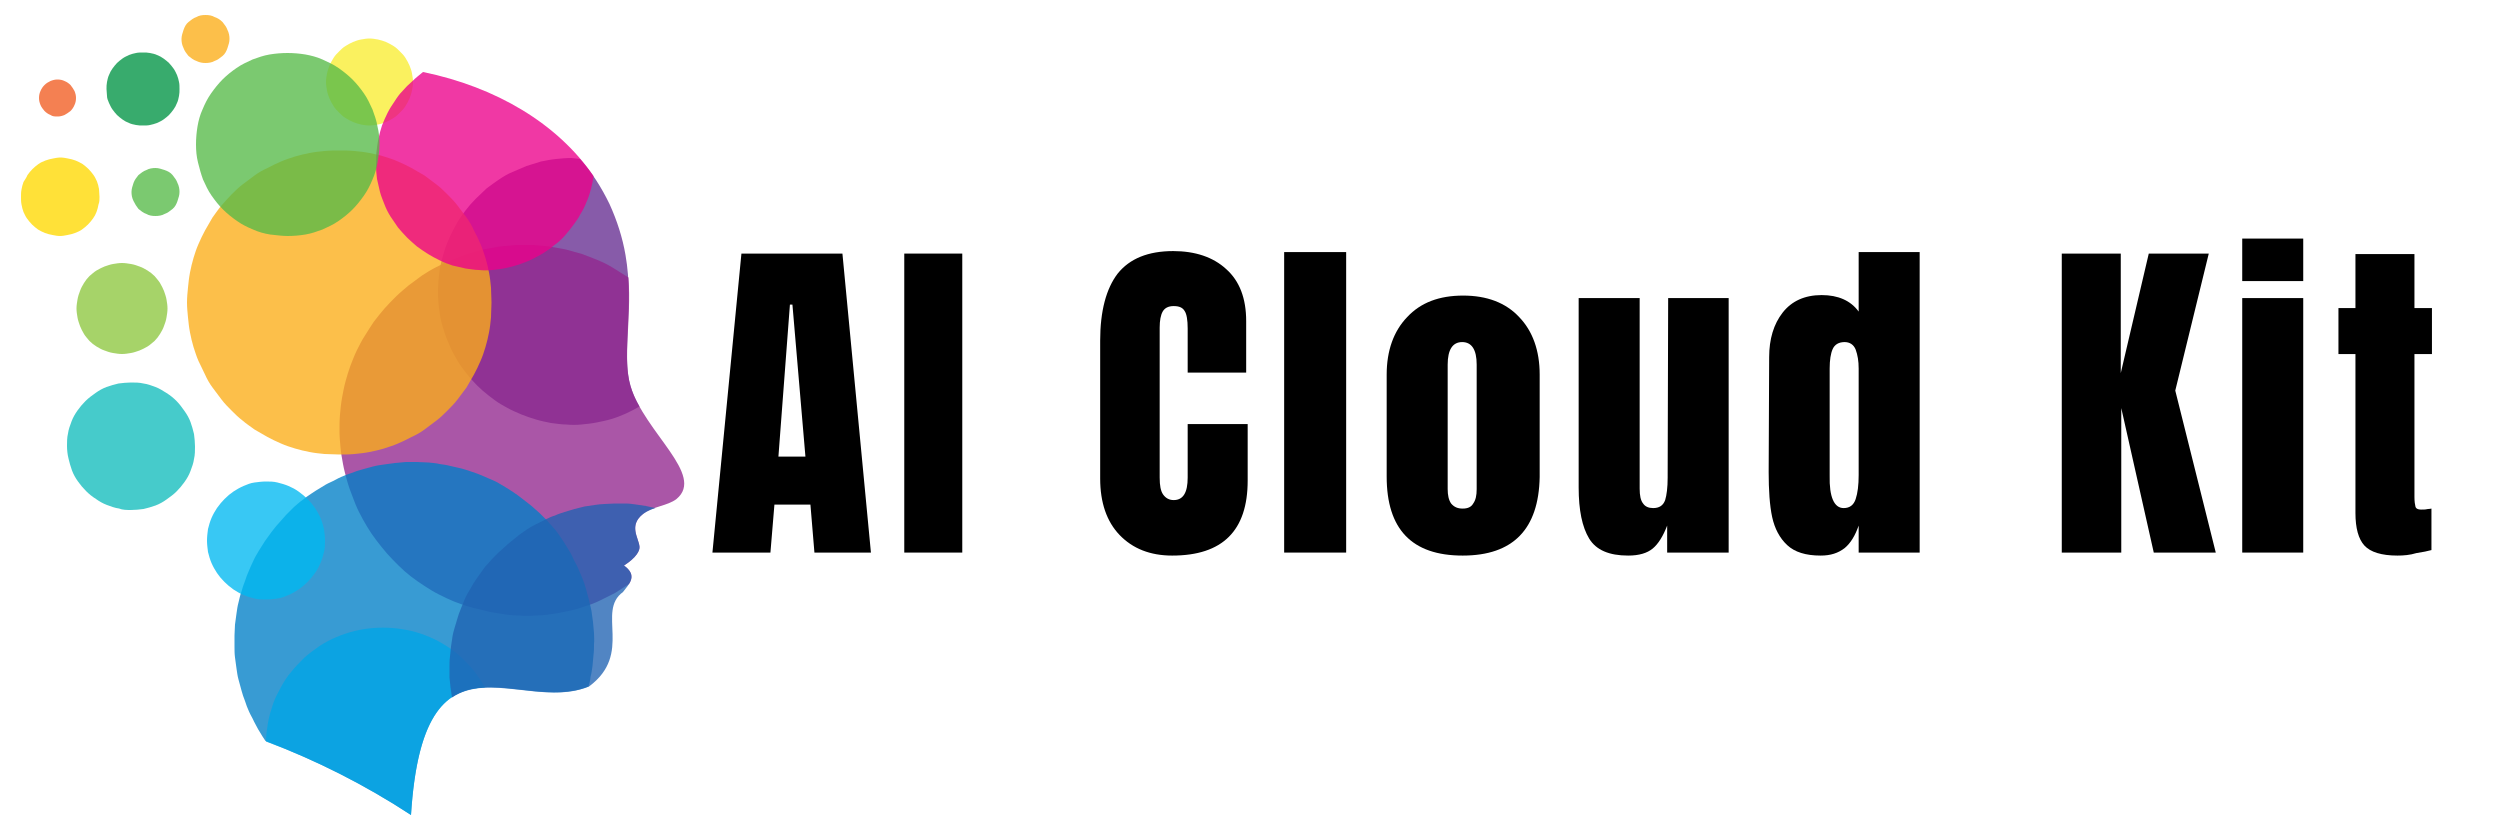 <?xml version="1.0" encoding="utf-8"?>
<!-- Generator: Adobe Illustrator 27.0.0, SVG Export Plug-In . SVG Version: 6.00 Build 0)  -->
<svg version="1.1" id="Layer_1" xmlns="http://www.w3.org/2000/svg" xmlns:xlink="http://www.w3.org/1999/xlink" x="0px" y="0px"
	 viewBox="0 0 500 168" style="enable-background:new 0 0 500 168;" xml:space="preserve">
<style type="text/css">
	.st0{fill-rule:evenodd;clip-rule:evenodd;fill:#F9ED32;fill-opacity:0.78;}
	.st1{fill-rule:evenodd;clip-rule:evenodd;fill:#662D91;fill-opacity:0.78;}
	.st2{clip-path:url(#SVGID_00000091017311813655048340000002266519357798899638_);}
	.st3{fill-rule:evenodd;clip-rule:evenodd;fill:#92278F;fill-opacity:0.78;}
	.st4{clip-path:url(#SVGID_00000079457138671641253110000009300784697049553812_);}
	.st5{fill-rule:evenodd;clip-rule:evenodd;fill:#007FC6;fill-opacity:0.78;}
	.st6{clip-path:url(#SVGID_00000088130179774755290060000012739570512265563836_);}
	.st7{fill-rule:evenodd;clip-rule:evenodd;fill:#01A6E6;fill-opacity:0.78;}
	.st8{fill-rule:evenodd;clip-rule:evenodd;fill:#2063B2;fill-opacity:0.78;}
	.st9{fill-rule:evenodd;clip-rule:evenodd;fill:#12BCBC;fill-opacity:0.78;}
	.st10{fill-rule:evenodd;clip-rule:evenodd;fill:#00B9F1;fill-opacity:0.78;}
	.st11{fill-rule:evenodd;clip-rule:evenodd;fill:#8DC63F;fill-opacity:0.78;}
	.st12{clip-path:url(#SVGID_00000008844050301135453100000000533202123778089109_);}
	.st13{fill:#FFD900;fill-opacity:0.78;}
	.st14{fill-rule:evenodd;clip-rule:evenodd;fill:#009444;fill-opacity:0.78;}
	.st15{fill-rule:evenodd;clip-rule:evenodd;fill:#56BA48;fill-opacity:0.78;}
	.st16{clip-path:url(#SVGID_00000055685515828862185510000010225585411220482202_);}
	.st17{fill-rule:evenodd;clip-rule:evenodd;fill:#FBAD17;fill-opacity:0.78;}
	.st18{fill-rule:evenodd;clip-rule:evenodd;fill:#F15C22;fill-opacity:0.78;}
	.st19{fill:#FBAD17;fill-opacity:0.78;}
	.st20{fill-rule:evenodd;clip-rule:evenodd;fill:#EC008B;fill-opacity:0.78;}
</style>
<path class="st0" d="M73.9,25.1c0.6,0,1.1-0.1,1.7-0.2c0.6-0.1,1.1-0.3,1.6-0.5c0.5-0.2,1-0.5,1.5-0.8c0.5-0.3,0.9-0.7,1.3-1.1
	c0.4-0.4,0.8-0.8,1.1-1.3c0.3-0.5,0.6-1,0.8-1.5s0.4-1.1,0.5-1.6c0.1-0.6,0.2-1.1,0.2-1.7c0-0.6-0.1-1.1-0.2-1.7
	c-0.1-0.6-0.3-1.1-0.5-1.6c-0.2-0.5-0.5-1-0.8-1.5c-0.3-0.5-0.7-0.9-1.1-1.3c-0.4-0.4-0.8-0.8-1.3-1.1c-0.5-0.3-1-0.6-1.5-0.8
	c-0.5-0.2-1.1-0.4-1.6-0.5c-0.6-0.1-1.1-0.2-1.7-0.2c-0.6,0-1.1,0.1-1.7,0.2c-0.6,0.1-1.1,0.3-1.6,0.5c-0.5,0.2-1,0.5-1.5,0.8
	c-0.5,0.3-0.9,0.7-1.3,1.1c-0.4,0.4-0.8,0.8-1.1,1.3c-0.3,0.5-0.6,1-0.8,1.5c-0.2,0.5-0.4,1.1-0.5,1.6c-0.1,0.6-0.2,1.1-0.2,1.7
	c0,0.6,0.1,1.1,0.2,1.7c0.1,0.6,0.3,1.1,0.5,1.6c0.2,0.5,0.5,1,0.8,1.5c0.3,0.5,0.7,0.9,1.1,1.3c0.4,0.4,0.8,0.8,1.3,1.1
	c0.5,0.3,1,0.6,1.5,0.8c0.5,0.2,1.1,0.4,1.6,0.5C72.7,25,73.3,25.1,73.9,25.1z"/>
<path class="st1" d="M116,31.8c2.4,2.7,4.3,5.7,5.9,9c1.5,3.3,2.6,6.7,3.2,10.2c1.8,10.3-0.9,19.8,1,26.2c0.4,1.4,1,2.8,1.8,4.1
	c-0.9,0.5-1.8,1-2.7,1.4c-0.9,0.4-1.9,0.8-2.9,1.1c-1,0.3-2,0.5-3,0.7c-1,0.2-2,0.3-3,0.4c-1,0.1-2,0.1-3.1,0c-1,0-2-0.2-3-0.3
	c-1-0.2-2-0.4-3-0.7c-1-0.3-1.9-0.6-2.9-1c-0.9-0.4-1.9-0.8-2.8-1.3c-0.9-0.5-1.8-1-2.6-1.6c-0.8-0.6-1.6-1.2-2.4-1.9
	c-0.8-0.7-1.5-1.4-2.2-2.2c-0.7-0.8-1.3-1.6-1.9-2.4c-0.6-0.8-1.1-1.7-1.6-2.6c-0.5-0.9-0.9-1.8-1.3-2.8c-0.4-0.9-0.7-1.9-1-2.9
	s-0.5-2-0.6-3c-0.2-1-0.2-2-0.3-3c0-1,0-2,0.1-3.1c0.1-1,0.2-2,0.4-3c0.2-1,0.5-2,0.8-3s0.7-1.9,1.1-2.8c0.4-0.9,0.9-1.8,1.4-2.7
	c0.5-0.9,1.1-1.7,1.7-2.5c0.6-0.8,1.3-1.6,2-2.3c0.7-0.7,1.5-1.4,2.2-2.1c0.8-0.6,1.6-1.2,2.5-1.8c0.9-0.6,1.7-1.1,2.7-1.5
	c0.9-0.4,1.9-0.8,2.8-1.2c1-0.3,1.9-0.6,2.9-0.9c1-0.2,2-0.4,3-0.5c1-0.1,2-0.2,3.1-0.2C115,31.7,115.5,31.7,116,31.8z"/>
<g>
	<defs>
		<rect id="SVGID_1_" x="66.7" y="48" width="70.4" height="76"/>
	</defs>
	<clipPath id="SVGID_00000066495583896001256710000013083962557429190540_">
		<use xlink:href="#SVGID_1_"  style="overflow:visible;"/>
	</clipPath>
	<g style="clip-path:url(#SVGID_00000066495583896001256710000013083962557429190540_);">
		<path class="st3" d="M125.7,55.5c0.6,8.5-1.2,16.2,0.4,21.7c2.8,9.3,15,17.8,9.2,22.6c-1.8,1.4-4.9,1.5-6.7,3
			c-2.9,2.3-0.9,4.7-0.7,6.5c0.1,0.8-0.6,2.2-3.1,3.8c1.9,1.4,1.7,2.6,1,3.7c-0.9,0.6-1.9,1.2-2.8,1.8c-1,0.5-2,1-3,1.5
			c-1,0.5-2.1,0.9-3.1,1.2c-1.1,0.4-2.1,0.7-3.2,0.9s-2.2,0.5-3.3,0.6c-1.1,0.2-2.2,0.3-3.3,0.3c-1.1,0.1-2.2,0.1-3.3,0
			c-1.1,0-2.2-0.1-3.3-0.3s-2.2-0.3-3.3-0.6s-2.2-0.5-3.2-0.8c-1.1-0.3-2.1-0.7-3.2-1.1c-1-0.4-2-0.9-3-1.4c-1-0.5-2-1.1-2.9-1.7
			c-0.9-0.6-1.8-1.2-2.7-1.9c-0.9-0.7-1.7-1.4-2.5-2.2c-0.8-0.8-1.6-1.6-2.3-2.4c-0.7-0.8-1.4-1.7-2.1-2.6c-0.7-0.9-1.3-1.8-1.9-2.8
			s-1.1-1.9-1.6-2.9c-0.5-1-0.9-2-1.3-3.1c-0.4-1-0.8-2.1-1.1-3.2c-0.3-1.1-0.6-2.2-0.8-3.3c-0.2-1.1-0.4-2.2-0.5-3.3
			c-0.1-1.1-0.2-2.2-0.2-3.3c0-1.1,0-2.2,0.1-3.3c0.1-1.1,0.2-2.2,0.4-3.3c0.2-1.1,0.4-2.2,0.7-3.3c0.3-1.1,0.6-2.1,1-3.2
			c0.4-1,0.8-2.1,1.3-3.1c0.5-1,1-2,1.6-2.9c0.6-1,1.2-1.9,1.8-2.8c0.7-0.9,1.4-1.8,2.1-2.6c0.7-0.8,1.5-1.6,2.3-2.4
			c0.8-0.8,1.7-1.5,2.5-2.2c0.9-0.7,1.8-1.3,2.7-2c0.9-0.6,1.9-1.2,2.9-1.7c1-0.5,2-1,3-1.4s2.1-0.8,3.1-1.2
			c1.1-0.3,2.1-0.6,3.2-0.9c1.1-0.2,2.2-0.4,3.3-0.6c1.1-0.1,2.2-0.2,3.3-0.3c1.1,0,2.2,0,3.4,0c1.1,0.1,2.2,0.2,3.3,0.3
			c1.1,0.2,2.2,0.4,3.3,0.6c1.1,0.3,2.2,0.6,3.2,0.9c1.1,0.4,2.1,0.8,3.1,1.2c1,0.4,2,0.9,3,1.5C123.8,54.3,124.7,54.9,125.7,55.5
			L125.7,55.5z"/>
	</g>
</g>
<g>
	<defs>
		<rect id="SVGID_00000173871328190306444950000009566386433114575780_" x="46.7" y="92" width="73.3" height="71"/>
	</defs>
	<clipPath id="SVGID_00000082353590078408468250000014634880106811649421_">
		<use xlink:href="#SVGID_00000173871328190306444950000009566386433114575780_"  style="overflow:visible;"/>
	</clipPath>
	<g style="clip-path:url(#SVGID_00000082353590078408468250000014634880106811649421_);">
		<path class="st5" d="M117.7,137.3c-14.1,5.7-33-13.5-35.5,25.7c-9.2-6-18.9-10.9-29.1-14.8c-0.4-0.6-0.8-1.2-1.2-1.9
			c-0.4-0.6-0.7-1.3-1.1-2c-0.3-0.7-0.7-1.3-1-2c-0.3-0.7-0.6-1.4-0.8-2.1c-0.3-0.7-0.5-1.4-0.7-2.1c-0.2-0.7-0.4-1.4-0.6-2.2
			c-0.2-0.7-0.3-1.5-0.4-2.2s-0.2-1.5-0.3-2.2c-0.1-0.7-0.1-1.5-0.1-2.2c0-0.7,0-1.5,0-2.2c0-0.8,0.1-1.5,0.1-2.2
			c0.1-0.8,0.2-1.5,0.3-2.2c0.1-0.7,0.2-1.5,0.4-2.2s0.3-1.5,0.6-2.2c0.2-0.7,0.4-1.4,0.7-2.1c0.2-0.7,0.5-1.4,0.8-2.1
			c0.3-0.7,0.6-1.4,0.9-2c0.3-0.7,0.7-1.3,1.1-2c0.4-0.6,0.8-1.3,1.2-1.9c0.4-0.6,0.9-1.2,1.3-1.8c0.5-0.6,0.9-1.2,1.4-1.7
			c0.5-0.6,1-1.1,1.5-1.7c0.5-0.5,1.1-1.1,1.6-1.6c0.6-0.5,1.1-1,1.7-1.4c0.6-0.5,1.2-0.9,1.8-1.3c0.6-0.4,1.2-0.8,1.9-1.2
			c0.6-0.4,1.3-0.8,2-1.1c0.7-0.3,1.3-0.7,2-1c0.7-0.3,1.4-0.6,2.1-0.8c0.7-0.3,1.4-0.5,2.1-0.7c0.7-0.2,1.4-0.4,2.2-0.6
			c0.7-0.2,1.5-0.3,2.2-0.4c0.7-0.1,1.5-0.2,2.2-0.3s1.5-0.1,2.2-0.2c0.8,0,1.5,0,2.2,0c0.8,0,1.5,0.1,2.3,0.1
			c0.7,0.1,1.5,0.1,2.2,0.3c0.7,0.1,1.5,0.2,2.2,0.4c0.7,0.2,1.5,0.3,2.2,0.5c0.7,0.2,1.4,0.4,2.2,0.7c0.7,0.2,1.4,0.5,2.1,0.8
			c0.7,0.3,1.4,0.6,2.1,0.9c0.7,0.3,1.3,0.7,2,1.1c0.7,0.4,1.3,0.8,1.9,1.2c0.6,0.4,1.2,0.8,1.8,1.3c0.6,0.5,1.2,0.9,1.8,1.4
			c0.6,0.5,1.1,1,1.7,1.5c0.5,0.5,1.1,1.1,1.6,1.6c0.5,0.6,1,1.1,1.5,1.7c0.5,0.6,0.9,1.2,1.3,1.8c0.4,0.6,0.8,1.2,1.2,1.9
			c0.4,0.6,0.8,1.3,1.1,2c0.3,0.7,0.7,1.3,1,2c0.3,0.7,0.6,1.4,0.9,2.1s0.5,1.4,0.7,2.1c0.2,0.7,0.4,1.4,0.6,2.2
			c0.2,0.7,0.3,1.5,0.5,2.2c0.1,0.7,0.2,1.5,0.3,2.2c0.1,0.7,0.1,1.5,0.2,2.2c0,0.8,0.1,1.5,0,2.2c0,0.8,0,1.5-0.1,2.2
			c-0.1,0.8-0.1,1.5-0.2,2.2c-0.1,0.7-0.2,1.5-0.4,2.2C118.1,135.9,117.9,136.6,117.7,137.3z"/>
	</g>
</g>
<g>
	<defs>
		<rect id="SVGID_00000128445455904499464610000001740859965611971480_" x="52" y="125.3" width="45.3" height="37.7"/>
	</defs>
	<clipPath id="SVGID_00000173120874786417461240000009139062337850188472_">
		<use xlink:href="#SVGID_00000128445455904499464610000001740859965611971480_"  style="overflow:visible;"/>
	</clipPath>
	<g style="clip-path:url(#SVGID_00000173120874786417461240000009139062337850188472_);">
		<path class="st7" d="M97,137.5c-7.4,0.3-13.5,4.6-14.8,25.5c-9.1-6-18.8-10.9-29-14.7c0-1.3,0.2-2.5,0.4-3.8
			c0.2-1.2,0.6-2.5,1-3.7c0.4-1.2,1-2.3,1.6-3.4c0.6-1.1,1.3-2.2,2.1-3.1c0.8-1,1.7-1.9,2.6-2.8c0.9-0.8,2-1.6,3-2.3
			c1.1-0.7,2.2-1.3,3.4-1.8s2.4-0.9,3.6-1.2c1.2-0.3,2.5-0.5,3.8-0.6s2.5-0.1,3.8,0c1.3,0.1,2.5,0.3,3.8,0.6s2.4,0.7,3.6,1.2
			c1.2,0.5,2.3,1.1,3.4,1.8c1.1,0.7,2.1,1.5,3,2.3c0.9,0.9,1.8,1.8,2.6,2.8C95.7,135.4,96.4,136.4,97,137.5z"/>
	</g>
</g>
<path class="st8" d="M131.1,101.6c-0.9,0.3-1.7,0.6-2.5,1.2c-2.9,2.3-0.9,4.7-0.7,6.5c0.1,0.8-0.6,2.2-3.1,3.8
	c2.9,2.1,0.9,3.8-0.2,5.3c-5.4,3.9,2.1,12.3-6.8,18.9c-9,3.7-20-2.8-27.4,2.2c-0.1-0.7-0.2-1.4-0.3-2c-0.1-0.7-0.1-1.4-0.2-2
	c0-0.7,0-1.4,0-2.1s0-1.4,0.1-2.1c0.1-0.7,0.1-1.4,0.2-2c0.1-0.7,0.2-1.4,0.3-2c0.1-0.7,0.3-1.3,0.5-2c0.2-0.7,0.4-1.3,0.6-2
	c0.2-0.7,0.5-1.3,0.7-1.9c0.3-0.6,0.5-1.3,0.8-1.9c0.3-0.6,0.6-1.2,1-1.8c0.3-0.6,0.7-1.2,1.1-1.8c0.4-0.6,0.8-1.1,1.2-1.7
	c0.4-0.6,0.8-1.1,1.3-1.6c0.4-0.5,0.9-1,1.4-1.5c0.5-0.5,1-1,1.5-1.4c0.5-0.5,1-0.9,1.6-1.4c0.5-0.4,1.1-0.9,1.6-1.3
	c0.6-0.4,1.1-0.8,1.7-1.2c0.6-0.4,1.2-0.7,1.8-1c0.6-0.3,1.2-0.6,1.8-0.9c0.6-0.3,1.2-0.6,1.9-0.8c0.6-0.3,1.3-0.5,1.9-0.7
	c0.7-0.2,1.3-0.4,2-0.6c0.7-0.2,1.3-0.3,2-0.5c0.7-0.1,1.4-0.2,2-0.3c0.7-0.1,1.4-0.2,2-0.2c0.7,0,1.4-0.1,2.1-0.1
	c0.7,0,1.4,0,2.1,0c0.7,0,1.4,0.1,2.1,0.2c0.7,0.1,1.4,0.2,2,0.3C129.7,101.3,130.4,101.5,131.1,101.6L131.1,101.6z"/>
<path class="st9" d="M26.2,102c0.8,0,1.7-0.1,2.5-0.2c0.8-0.2,1.6-0.4,2.4-0.7c0.8-0.3,1.5-0.7,2.2-1.2s1.4-1,2-1.6
	c0.6-0.6,1.1-1.2,1.6-1.9s0.9-1.4,1.2-2.2c0.3-0.8,0.6-1.6,0.7-2.4c0.2-0.8,0.2-1.7,0.2-2.5c0-0.8-0.1-1.7-0.2-2.5
	c-0.2-0.8-0.4-1.6-0.7-2.4c-0.3-0.8-0.7-1.5-1.2-2.2c-0.5-0.7-1-1.4-1.6-2c-0.6-0.6-1.2-1.1-2-1.6s-1.4-0.9-2.2-1.2
	c-0.8-0.3-1.6-0.6-2.4-0.7c-0.8-0.2-1.7-0.2-2.5-0.2c-0.8,0-1.7,0.1-2.5,0.2c-0.8,0.2-1.6,0.4-2.4,0.7c-0.8,0.3-1.5,0.7-2.2,1.2
	c-0.7,0.5-1.4,1-2,1.6c-0.6,0.6-1.1,1.2-1.6,1.9s-0.9,1.4-1.2,2.2c-0.3,0.8-0.6,1.6-0.7,2.4c-0.2,0.8-0.2,1.7-0.2,2.5
	s0.1,1.7,0.3,2.5c0.2,0.8,0.4,1.6,0.7,2.4c0.3,0.8,0.7,1.5,1.2,2.2c0.5,0.7,1,1.3,1.6,1.9c0.6,0.6,1.2,1.1,2,1.6
	c0.7,0.5,1.4,0.9,2.2,1.2c0.8,0.3,1.6,0.6,2.4,0.7C24.5,102,25.4,102,26.2,102z"/>
<path class="st10" d="M53.2,119.9c0.8,0,1.5-0.1,2.3-0.2c0.8-0.1,1.5-0.4,2.2-0.7c0.7-0.3,1.4-0.7,2-1.1c0.6-0.4,1.2-0.9,1.8-1.5
	c0.5-0.5,1-1.1,1.5-1.8s0.8-1.3,1.1-2c0.3-0.7,0.5-1.4,0.7-2.2c0.2-0.8,0.2-1.5,0.2-2.3s-0.1-1.5-0.2-2.3c-0.2-0.8-0.4-1.5-0.7-2.2
	c-0.3-0.7-0.7-1.4-1.1-2c-0.4-0.6-0.9-1.2-1.5-1.8c-0.5-0.5-1.1-1-1.8-1.5s-1.3-0.8-2-1.1s-1.4-0.5-2.2-0.7
	c-0.8-0.2-1.5-0.2-2.3-0.2c-0.8,0-1.5,0.1-2.3,0.2c-0.8,0.1-1.5,0.4-2.2,0.7c-0.7,0.3-1.4,0.7-2,1.1c-0.6,0.4-1.2,0.9-1.8,1.5
	c-0.5,0.5-1,1.1-1.5,1.8c-0.4,0.6-0.8,1.3-1.1,2c-0.3,0.7-0.5,1.4-0.7,2.2c-0.1,0.8-0.2,1.5-0.2,2.3c0,0.8,0.1,1.5,0.2,2.3
	c0.2,0.8,0.4,1.5,0.7,2.2c0.3,0.7,0.7,1.4,1.1,2c0.4,0.6,0.9,1.2,1.5,1.8c0.5,0.5,1.1,1,1.8,1.5c0.6,0.4,1.3,0.8,2,1.1
	c0.7,0.3,1.4,0.5,2.2,0.7C51.7,119.9,52.5,119.9,53.2,119.9z"/>
<path class="st11" d="M24.4,70.8c0.6,0,1.2-0.1,1.8-0.2c0.6-0.1,1.1-0.3,1.7-0.5c0.5-0.2,1.1-0.5,1.6-0.8c0.5-0.3,0.9-0.7,1.4-1.1
	c0.4-0.4,0.8-0.9,1.1-1.4c0.3-0.5,0.6-1,0.8-1.6c0.2-0.5,0.4-1.1,0.5-1.7c0.1-0.6,0.2-1.2,0.2-1.8c0-0.6-0.1-1.2-0.2-1.8
	c-0.1-0.6-0.3-1.1-0.5-1.7c-0.2-0.5-0.5-1.1-0.8-1.6c-0.3-0.5-0.7-0.9-1.1-1.4c-0.4-0.4-0.9-0.8-1.4-1.1c-0.5-0.3-1-0.6-1.6-0.8
	c-0.5-0.2-1.1-0.4-1.7-0.5c-0.6-0.1-1.2-0.2-1.8-0.2c-0.6,0-1.2,0.1-1.8,0.2c-0.6,0.1-1.1,0.3-1.7,0.5c-0.5,0.2-1.1,0.5-1.6,0.8
	c-0.5,0.3-0.9,0.7-1.4,1.1c-0.4,0.4-0.8,0.9-1.1,1.4c-0.3,0.5-0.6,1-0.8,1.6c-0.2,0.5-0.4,1.1-0.5,1.7c-0.1,0.6-0.2,1.2-0.2,1.8
	c0,0.6,0.1,1.2,0.2,1.8c0.1,0.6,0.3,1.1,0.5,1.7c0.2,0.5,0.5,1.1,0.8,1.6c0.3,0.5,0.7,0.9,1.1,1.4c0.4,0.4,0.9,0.8,1.4,1.1
	c0.5,0.3,1,0.6,1.6,0.8c0.5,0.2,1.1,0.4,1.7,0.5C23.2,70.7,23.8,70.8,24.4,70.8z"/>
<g>
	<defs>
		<rect id="SVGID_00000143600288570738161350000015655261482188151728_" x="4" y="30.7" width="16" height="17.3"/>
	</defs>
	<clipPath id="SVGID_00000153681866166907659840000011070154045144760194_">
		<use xlink:href="#SVGID_00000143600288570738161350000015655261482188151728_"  style="overflow:visible;"/>
	</clipPath>
	<g style="clip-path:url(#SVGID_00000153681866166907659840000011070154045144760194_);">
		<path class="st13" d="M19.9,39.4c0,0.5,0,1-0.2,1.5c-0.1,0.5-0.2,1-0.4,1.5c-0.2,0.5-0.4,0.9-0.7,1.3c-0.3,0.4-0.6,0.8-1,1.2
			c-0.4,0.4-0.8,0.7-1.2,1c-0.4,0.3-0.9,0.5-1.4,0.7c-0.5,0.2-1,0.3-1.5,0.4c-0.5,0.1-1,0.2-1.5,0.2c-0.5,0-1-0.1-1.5-0.2
			c-0.5-0.1-1-0.2-1.5-0.4c-0.5-0.2-0.9-0.4-1.4-0.7c-0.4-0.3-0.8-0.6-1.2-1c-0.4-0.4-0.7-0.8-1-1.2c-0.3-0.4-0.5-0.9-0.7-1.3
			c-0.2-0.5-0.3-1-0.4-1.5c-0.1-0.5-0.1-1-0.1-1.5c0-0.5,0-1,0.1-1.5c0.1-0.5,0.2-1,0.4-1.5C5,35.9,5.3,35.5,5.5,35
			c0.3-0.4,0.6-0.8,1-1.2c0.4-0.4,0.8-0.7,1.2-1c0.4-0.3,0.9-0.5,1.4-0.7c0.5-0.2,1-0.3,1.5-0.4c0.5-0.1,1-0.2,1.5-0.2
			c0.5,0,1,0.1,1.5,0.2c0.5,0.1,1,0.2,1.5,0.4s0.9,0.4,1.4,0.7c0.4,0.3,0.8,0.6,1.2,1c0.4,0.4,0.7,0.8,1,1.2
			c0.3,0.4,0.5,0.9,0.7,1.3c0.2,0.5,0.3,1,0.4,1.5C19.8,38.3,19.9,38.8,19.9,39.4z"/>
	</g>
</g>
<path class="st14" d="M28.6,25.1c0.5,0,1,0,1.4-0.1s0.9-0.2,1.4-0.4c0.4-0.2,0.9-0.4,1.3-0.7c0.4-0.3,0.8-0.6,1.1-0.9
	c0.3-0.3,0.6-0.7,0.9-1.1c0.3-0.4,0.5-0.8,0.7-1.3c0.2-0.4,0.3-0.9,0.4-1.4c0.1-0.5,0.1-0.9,0.1-1.4c0-0.5,0-1-0.1-1.4
	c-0.1-0.5-0.2-0.9-0.4-1.4c-0.2-0.4-0.4-0.9-0.7-1.3c-0.3-0.4-0.6-0.8-0.9-1.1c-0.3-0.3-0.7-0.6-1.1-0.9c-0.4-0.3-0.8-0.5-1.3-0.7
	c-0.4-0.2-0.9-0.3-1.4-0.4c-0.5-0.1-0.9-0.1-1.4-0.1s-1,0-1.4,0.1c-0.5,0.1-0.9,0.2-1.4,0.4c-0.4,0.2-0.9,0.4-1.3,0.7
	c-0.4,0.3-0.8,0.6-1.1,0.9c-0.3,0.3-0.6,0.7-0.9,1.1c-0.3,0.4-0.5,0.8-0.7,1.3c-0.2,0.4-0.3,0.9-0.4,1.4s-0.1,0.9-0.1,1.4
	c0,0.5,0.1,0.9,0.1,1.4s0.2,0.9,0.4,1.4c0.2,0.4,0.4,0.9,0.7,1.3c0.3,0.4,0.6,0.8,0.9,1.1c0.3,0.3,0.7,0.6,1.1,0.9
	c0.4,0.3,0.8,0.5,1.3,0.7c0.4,0.2,0.9,0.3,1.4,0.4S28.1,25.1,28.6,25.1z"/>
<path class="st15" d="M31.1,43.2c0.6,0,1.3-0.1,1.8-0.4c0.6-0.2,1.1-0.6,1.6-1c0.5-0.4,0.8-1,1-1.6c0.2-0.6,0.4-1.2,0.4-1.8
	c0-0.6-0.1-1.2-0.4-1.8c-0.2-0.6-0.6-1.1-1-1.6s-1-0.8-1.6-1c-0.6-0.2-1.2-0.4-1.8-0.4c-0.6,0-1.3,0.1-1.8,0.4
	c-0.6,0.2-1.1,0.6-1.6,1c-0.4,0.5-0.8,1-1,1.6c-0.2,0.6-0.4,1.2-0.4,1.8c0,0.6,0.1,1.2,0.4,1.8s0.6,1.1,1,1.6c0.5,0.4,1,0.8,1.6,1
	C29.8,43.1,30.4,43.2,31.1,43.2z"/>
<g>
	<defs>
		<rect id="SVGID_00000168117785471932670080000013269792124833098635_" x="36" y="3" width="10.7" height="10.3"/>
	</defs>
	<clipPath id="SVGID_00000060724447635397082390000000518363887832406448_">
		<use xlink:href="#SVGID_00000168117785471932670080000013269792124833098635_"  style="overflow:visible;"/>
	</clipPath>
	<g style="clip-path:url(#SVGID_00000060724447635397082390000000518363887832406448_);">
		<path class="st17" d="M41.1,12.6c0.6,0,1.3-0.1,1.8-0.4c0.6-0.2,1.1-0.6,1.6-1c0.5-0.4,0.8-1,1-1.6c0.2-0.6,0.4-1.2,0.4-1.8
			c0-0.6-0.1-1.2-0.4-1.8c-0.2-0.6-0.6-1.1-1-1.6c-0.5-0.5-1-0.8-1.6-1C42.4,3.1,41.8,3,41.1,3s-1.3,0.1-1.8,0.4
			c-0.6,0.2-1.1,0.6-1.6,1c-0.5,0.4-0.8,1-1,1.6c-0.2,0.6-0.4,1.2-0.4,1.8c0,0.6,0.1,1.2,0.4,1.8c0.2,0.6,0.6,1.1,1,1.6
			c0.5,0.4,1,0.8,1.6,1C39.9,12.5,40.5,12.6,41.1,12.6z"/>
	</g>
</g>
<path class="st18" d="M11.5,23.3c0.5,0,0.9-0.1,1.4-0.3c0.4-0.2,0.8-0.5,1.2-0.8c0.3-0.3,0.6-0.7,0.8-1.2c0.2-0.4,0.3-0.9,0.3-1.4
	c0-0.5-0.1-0.9-0.3-1.4c-0.2-0.4-0.5-0.8-0.8-1.2c-0.3-0.3-0.7-0.6-1.2-0.8c-0.4-0.2-0.9-0.3-1.4-0.3c-0.5,0-0.9,0.1-1.4,0.3
	c-0.4,0.2-0.8,0.4-1.2,0.8c-0.3,0.3-0.6,0.7-0.8,1.2c-0.2,0.4-0.3,0.9-0.3,1.4s0.1,0.9,0.3,1.4s0.5,0.8,0.8,1.2
	c0.3,0.3,0.7,0.6,1.2,0.8C10.5,23.3,11,23.3,11.5,23.3z"/>
<path class="st19" d="M98.3,60.5c0,1-0.1,2-0.1,3c-0.1,1-0.2,2-0.4,3c-0.2,1-0.4,1.9-0.7,2.9c-0.3,1-0.6,1.9-1,2.8
	c-0.4,0.9-0.8,1.8-1.3,2.7c-0.5,0.9-1,1.7-1.5,2.6c-0.6,0.8-1.2,1.6-1.8,2.4c-0.6,0.8-1.3,1.5-2,2.2c-0.7,0.7-1.4,1.4-2.2,2
	c-0.8,0.6-1.6,1.2-2.4,1.8c-0.8,0.6-1.7,1.1-2.6,1.5c-0.9,0.5-1.8,0.9-2.7,1.3c-0.9,0.4-1.9,0.7-2.8,1c-1,0.3-1.9,0.5-2.9,0.7
	c-1,0.2-2,0.3-3,0.4c-1,0.1-2,0.1-3,0.1c-1,0-2-0.1-3-0.1c-1-0.1-2-0.2-3-0.4c-1-0.2-1.9-0.4-2.9-0.7c-1-0.3-1.9-0.6-2.8-1
	c-0.9-0.4-1.8-0.8-2.7-1.3s-1.7-1-2.6-1.5c-0.8-0.6-1.6-1.1-2.4-1.8c-0.8-0.6-1.5-1.3-2.2-2c-0.7-0.7-1.4-1.4-2-2.2
	c-0.6-0.8-1.2-1.6-1.8-2.4c-0.6-0.8-1.1-1.7-1.5-2.6s-0.9-1.8-1.3-2.7c-0.4-0.9-0.7-1.9-1-2.8c-0.3-1-0.5-1.9-0.7-2.9
	c-0.2-1-0.3-2-0.4-3c-0.1-1-0.2-2-0.2-3c0-1,0.1-2,0.2-3c0.1-1,0.2-2,0.4-3c0.2-1,0.4-1.9,0.7-2.9c0.3-1,0.6-1.9,1-2.8
	c0.4-0.9,0.8-1.8,1.3-2.7c0.5-0.9,1-1.7,1.5-2.6c0.6-0.8,1.1-1.6,1.8-2.4s1.3-1.5,2-2.2c0.7-0.7,1.4-1.4,2.2-2
	c0.8-0.6,1.6-1.2,2.4-1.8c0.8-0.6,1.7-1.1,2.6-1.5c0.9-0.5,1.8-0.9,2.7-1.3c0.9-0.4,1.9-0.7,2.8-1c1-0.3,1.9-0.5,2.9-0.7
	c1-0.2,2-0.3,3-0.4c1-0.1,2-0.1,3-0.1c1,0,2,0,3,0.1c1,0.1,2,0.2,3,0.4c1,0.2,2,0.4,2.9,0.7c1,0.3,1.9,0.6,2.8,1
	c0.9,0.4,1.8,0.8,2.7,1.3c0.9,0.5,1.7,1,2.6,1.5c0.8,0.6,1.6,1.2,2.4,1.8c0.8,0.6,1.5,1.3,2.2,2c0.7,0.7,1.4,1.4,2,2.2
	c0.6,0.8,1.2,1.6,1.8,2.4c0.6,0.8,1.1,1.7,1.5,2.6c0.5,0.9,0.9,1.8,1.3,2.7c0.4,0.9,0.7,1.9,1,2.8c0.3,1,0.5,1.9,0.7,2.9
	c0.2,1,0.3,2,0.4,3C98.2,58.5,98.3,59.5,98.3,60.5z"/>
<path class="st20" d="M84.6,14.4c14.6,3,26.9,10.3,34.1,20.8c-0.1,0.9-0.3,1.8-0.5,2.6s-0.5,1.7-0.9,2.6c-0.3,0.8-0.7,1.6-1.2,2.4
	c-0.4,0.8-0.9,1.5-1.5,2.3c-0.5,0.7-1.1,1.4-1.7,2.1c-0.6,0.7-1.3,1.3-2,1.8c-0.7,0.6-1.4,1.1-2.2,1.6c-0.8,0.5-1.6,0.9-2.4,1.3
	c-0.8,0.4-1.7,0.7-2.5,1c-0.9,0.3-1.7,0.5-2.6,0.7c-0.9,0.2-1.8,0.3-2.7,0.4s-1.8,0.1-2.7,0c-0.9,0-1.8-0.2-2.7-0.3
	c-0.9-0.2-1.8-0.4-2.6-0.6c-0.9-0.3-1.7-0.6-2.5-1c-0.8-0.4-1.6-0.8-2.4-1.3c-0.8-0.5-1.5-1-2.2-1.5c-0.7-0.6-1.4-1.2-2-1.8
	c-0.6-0.6-1.2-1.3-1.8-2c-0.5-0.7-1-1.5-1.5-2.2c-0.5-0.8-0.9-1.6-1.2-2.4s-0.7-1.7-0.9-2.5c-0.2-0.9-0.4-1.7-0.6-2.6
	c-0.1-0.9-0.2-1.8-0.2-2.7c0-0.9,0-1.8,0.1-2.7c0.1-0.9,0.2-1.8,0.4-2.7c0.2-0.9,0.4-1.7,0.7-2.6c0.3-0.8,0.7-1.7,1.1-2.5
	c0.4-0.8,0.9-1.6,1.4-2.3c0.5-0.8,1-1.5,1.6-2.1c0.6-0.7,1.2-1.3,1.9-1.9C83.2,15.5,83.9,15,84.6,14.4z"/>
<path class="st15" d="M57.5,47.2c1.2,0,2.4-0.1,3.6-0.3c1.2-0.2,2.3-0.6,3.4-1c1.1-0.5,2.2-1,3.2-1.7c1-0.7,1.9-1.4,2.8-2.3
	c0.8-0.8,1.6-1.8,2.3-2.8c0.7-1,1.2-2,1.7-3.2c0.5-1.1,0.8-2.2,1-3.4s0.4-2.4,0.4-3.6s-0.1-2.4-0.4-3.6c-0.2-1.2-0.6-2.3-1-3.4
	c-0.5-1.1-1-2.2-1.7-3.2c-0.7-1-1.4-1.9-2.3-2.8c-0.8-0.8-1.8-1.6-2.8-2.3c-1-0.7-2.1-1.2-3.2-1.7c-1.1-0.5-2.3-0.8-3.4-1
	c-1.2-0.2-2.4-0.3-3.6-0.3c-1.2,0-2.4,0.1-3.6,0.3c-1.2,0.2-2.3,0.6-3.4,1c-1.1,0.5-2.2,1-3.2,1.7c-1,0.7-1.9,1.4-2.8,2.3
	c-0.8,0.8-1.6,1.8-2.3,2.8c-0.7,1-1.2,2-1.7,3.2c-0.5,1.1-0.8,2.2-1,3.4c-0.2,1.2-0.3,2.4-0.3,3.6c0,1.2,0.1,2.4,0.4,3.6
	s0.6,2.3,1,3.4c0.5,1.1,1,2.2,1.7,3.2c0.7,1,1.4,1.9,2.3,2.8c0.8,0.8,1.8,1.6,2.8,2.3c1,0.7,2,1.2,3.2,1.7c1.1,0.5,2.2,0.8,3.4,1
	C55.1,47,56.3,47.2,57.5,47.2z"/>
<g>
	<g transform="translate(106.085, 82.916)">
		<g>
			<path d="M36.4,27.6l5.8-59.8h20.2l5.7,59.8H56.8L56,18h-7.2L48,27.6H36.4z M49.6,8.4H55L52.4-22h-0.5L49.6,8.4z"/>
		</g>
	</g>
</g>
<g>
	<g transform="translate(134.055, 82.916)">
		<g>
			<path d="M46.8,27.6v-59.8h11.6v59.8H46.8z"/>
		</g>
	</g>
</g>
<g>
	<g transform="translate(148.563, 82.916)">
	</g>
</g>
<g>
	<g transform="translate(163.435, 82.916)">
		<g>
			<path d="M71,28.2c-4.4,0-7.9-1.4-10.5-4.1c-2.6-2.7-3.9-6.5-3.9-11.3v-27.6c0-5.9,1.2-10.4,3.5-13.4c2.4-3,6.1-4.5,11.1-4.5
				c4.4,0,8,1.2,10.6,3.6c2.7,2.4,4,5.9,4,10.4v10.3H74.1v-8.8c0-1.7-0.2-2.9-0.6-3.5c-0.4-0.7-1.1-1-2.2-1c-1.1,0-1.8,0.4-2.2,1.1
				c-0.4,0.7-0.6,1.8-0.6,3.2v30c0,1.6,0.2,2.7,0.7,3.4c0.5,0.7,1.2,1.1,2.1,1.1c1.9,0,2.8-1.5,2.8-4.5V1.9h12v11.3
				C86.1,23.2,81.1,28.2,71,28.2z"/>
		</g>
	</g>
</g>
<g>
	<g transform="translate(190.832, 82.916)">
		<g>
			<path d="M66,27.6v-60.1h12.4v60.1H66z"/>
		</g>
	</g>
</g>
<g>
	<g transform="translate(206.435, 82.916)">
		<g>
			<path d="M86.1,28.2c-10.2,0-15.2-5.3-15.2-15.8V-8c0-4.8,1.4-8.7,4.1-11.5c2.7-2.9,6.4-4.3,11.2-4.3c4.7,0,8.5,1.4,11.2,4.3
				c2.7,2.8,4.1,6.7,4.1,11.5v20.5C101.3,22.9,96.2,28.2,86.1,28.2z M86.1,18.8c1,0,1.7-0.3,2.1-1c0.5-0.7,0.7-1.6,0.7-2.9V-10
				c0-3-1-4.5-2.9-4.5c-1.9,0-2.9,1.5-2.9,4.5v24.9c0,1.2,0.2,2.2,0.7,2.9C84.4,18.5,85.1,18.8,86.1,18.8z"/>
		</g>
	</g>
</g>
<g>
	<g transform="translate(235.032, 82.916)">
		<g>
			<path d="M90.6,28.2c-3.8,0-6.4-1.1-7.8-3.4c-1.4-2.3-2.1-5.7-2.1-10.2v-37.9h12.2v35.5c0,0.3,0,1.2,0,2.6s0.2,2.4,0.7,3
				c0.4,0.6,1.1,0.9,2,0.9c1.2,0,2-0.5,2.4-1.6c0.3-1,0.5-2.5,0.5-4.5v-0.4l0.1-35.5h12.1v50.9H98.4v-5.4c-0.8,2.1-1.8,3.7-2.9,4.6
				C94.4,27.7,92.8,28.2,90.6,28.2z"/>
		</g>
	</g>
</g>
<g>
	<g transform="translate(263.733, 82.916)">
		<g>
			<path d="M100.4,28.2c-3,0-5.2-0.7-6.7-2.1c-1.5-1.4-2.5-3.3-3-5.6c-0.5-2.3-0.7-5.4-0.7-9l0.1-23c0-3.6,0.9-6.6,2.7-8.9
				c1.8-2.3,4.4-3.5,7.8-3.5c3.3,0,5.8,1.1,7.4,3.3v-11.9h12.2v60.1H108v-5.4c-0.7,2-1.6,3.5-2.8,4.5
				C103.9,27.7,102.4,28.2,100.4,28.2z M105,18.7c1.2,0,2-0.6,2.4-1.8c0.4-1.2,0.6-2.8,0.6-4.8V-9.2c0-1.5-0.2-2.7-0.6-3.8
				c-0.4-1-1.2-1.5-2.2-1.5c-1.2,0-2,0.5-2.4,1.4c-0.4,0.9-0.6,2.2-0.6,3.9v21.4C102.1,16.5,103.1,18.7,105,18.7z"/>
		</g>
	</g>
</g>
<g>
	<g transform="translate(292.382, 82.916)">
	</g>
</g>
<g>
	<g transform="translate(307.254, 82.916)">
		<g>
			<path d="M105.1,27.6v-59.8h11.8v23.9l5.6-23.9h12l-6.7,27.4l8.1,32.4h-12.4L117-1.3v28.9H105.1z"/>
		</g>
	</g>
</g>
<g>
	<g transform="translate(334.546, 82.916)">
		<g>
			<path d="M113.9-26.7v-8.5h12.2v8.5H113.9z M113.9,27.6v-50.9h12.2v50.9H113.9z"/>
		</g>
	</g>
</g>
<g>
	<g transform="translate(349.889, 82.916)">
		<g>
			<path d="M129.6,28.2c-3.2,0-5.4-0.7-6.6-2c-1.2-1.3-1.8-3.5-1.8-6.5v-31.8h-3.4v-9.2h3.4v-10.8H133v10.8h3.5v9.2H133v28.6
				c0,0.9,0.1,1.5,0.2,1.9c0.1,0.4,0.5,0.6,1.1,0.6c0.5,0,0.9,0,1.3-0.1c0.4,0,0.7-0.1,0.8-0.1v8.3c-0.7,0.2-1.7,0.4-3,0.6
				C132.1,28.1,130.8,28.2,129.6,28.2z"/>
		</g>
	</g>
</g>
</svg>
